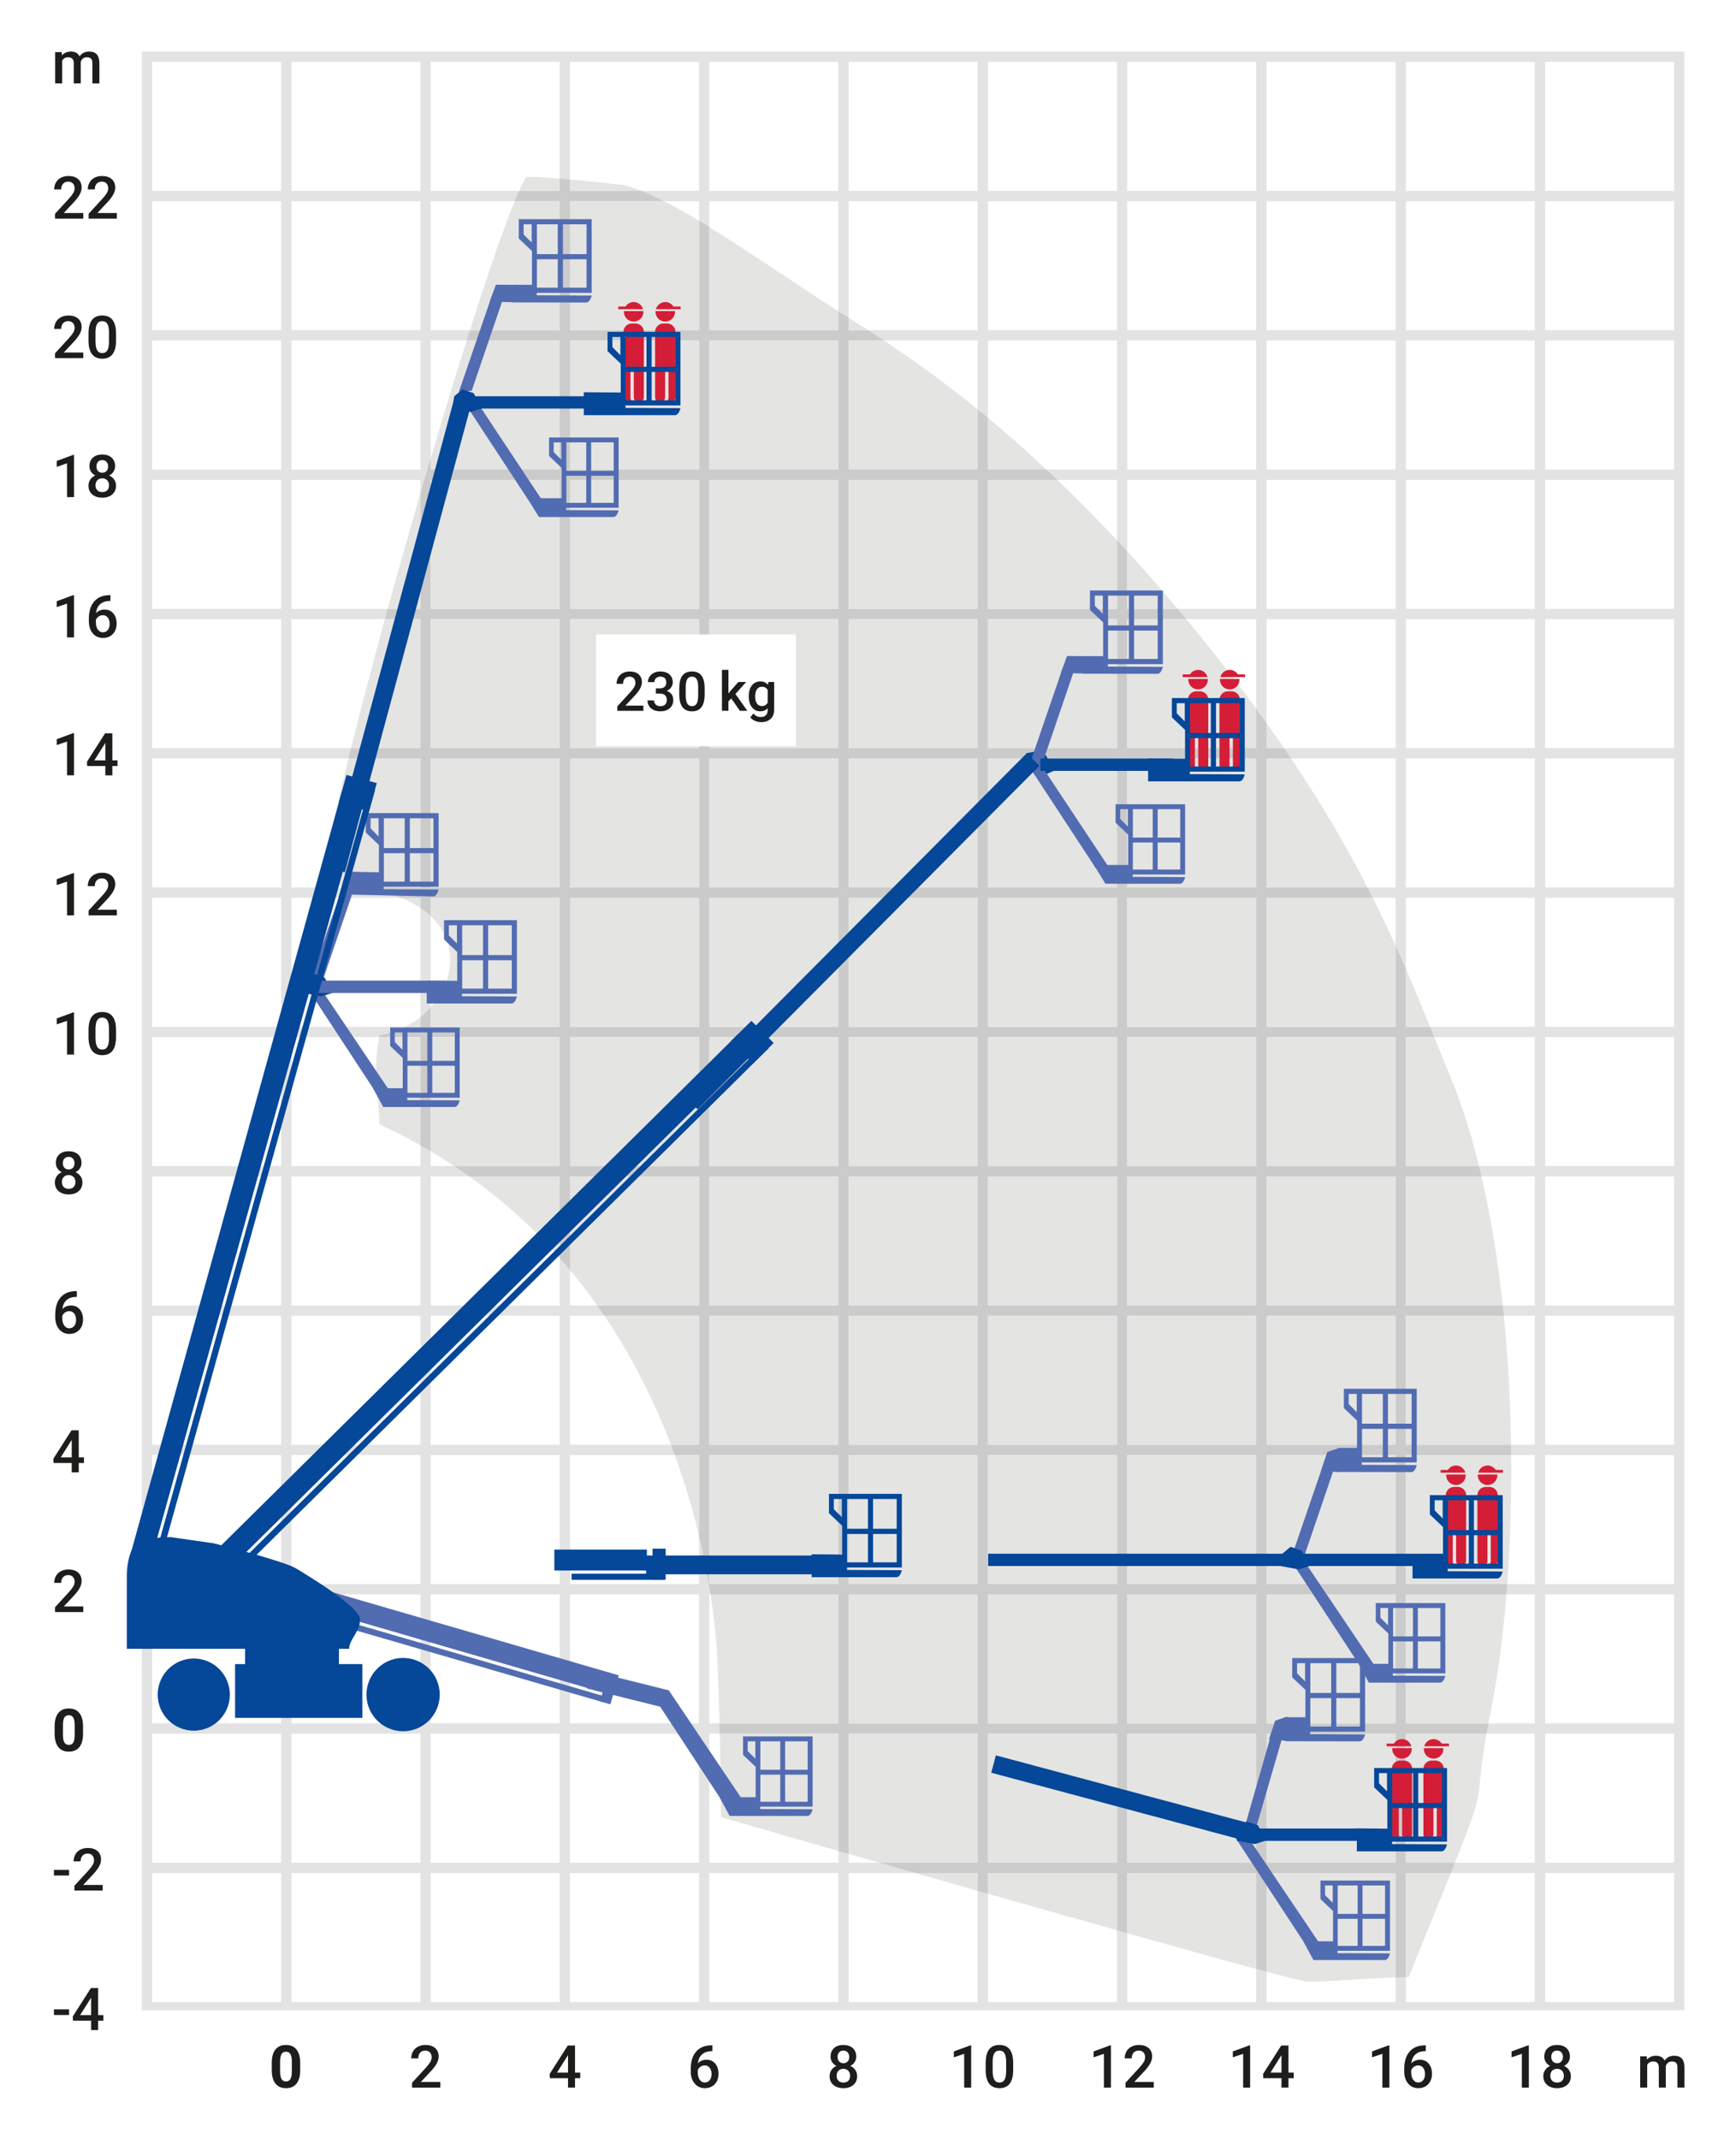 <?xml version="1.0" encoding="UTF-8"?><svg id="a" xmlns="http://www.w3.org/2000/svg" xmlns:xlink="http://www.w3.org/1999/xlink" viewBox="0 0 190.862 235.159"><rect x="0" y="0" width="190.862" height="235.159" fill="#333333" stroke="none"/><defs><style>.d{fill:none;}.e{fill:#054798;}.f{fill:#e3e3e3;}.g{fill:#fff;}.h{fill:#e4e4e3;}.i{fill:#cbcbcb;}.j{fill:#d41e37;}.k{fill:#1d1d1b;}.l{fill:#526cb2;}.m{clip-path:url(#c);}.n{clip-path:url(#b);}</style><clipPath id="b"><rect class="d" x="0" width="190.862" height="235.159"/></clipPath><clipPath id="c"><path class="d" d="M153.428,217.379v-11.476h-14.181v10.851c-.36-.096-.739-.198-1.134-.304v-10.547h-14.181v6.617c-.376-.106-.754-.212-1.134-.32v-6.297h-14.181v2.277c-.379-.108-.757-.215-1.135-.323v-1.954h-6.843c-1.353-.387-2.68-.766-3.964-1.134h10.807v-14.181h-14.181v13.214c-.384-.11-.761-.219-1.134-.326v-12.888h-13.033c-.008-.376-.017-.754-.027-1.135h13.059v-14.18h-14.049c-.268-1.732-.666-3.925-1.266-6.44v-8.876h-2.664c-.137-.375-.278-.754-.424-1.134h3.088v-14.181h-10.407c-.256-.38-.516-.756-.784-1.134h11.191v-14.181h-14.181v10.285c-.369-.443-.748-.885-1.134-1.323v-8.962h-9.928c-.538-.384-1.087-.763-1.647-1.135h11.575v-14.181h-14.181v12.546c-.372-.221-.753-.441-1.135-.656v-11.89h-4.541c.011-.063,.023-.126,.035-.19,1.027-.179,1.982-.505,2.846-.944h1.66v-1.067c.412-.329,.792-.687,1.135-1.068v2.135h14.181v-14.181h-14.181v2.012c-.335-.316-.713-.618-1.135-.901v-1.111h-2.139c-1.319-.527-2.903-.919-4.778-1.135h6.917v-14.181h-7.905c.092-.375,.185-.752,.28-1.135h7.625v-14.181h-3.908c.103-.378,.207-.755,.311-1.134h3.597v-12.698c.378-1.299,.757-2.587,1.135-3.864v1.246h14.181v-14.181h-10.229c.121-.383,.241-.76,.36-1.135h9.868v-14.181h-4.953c.171-.418,.331-.797,.482-1.134h4.471v-1.35c.374,.031,.754,.064,1.134,.099v1.251h7.869c.765,.3,1.595,.684,2.478,1.134h-10.347v14.181h14.181v-12.027c.374,.225,.752,.455,1.135,.692v11.336h14.181v-2.079c.382,.244,.761,.484,1.134,.718v1.362h2.149c.563,.363,1.143,.741,1.736,1.135h-3.885v14.181h14.181v-6.615c.375,.305,.753,.615,1.135,.932v5.684h6.435c.397,.372,.796,.749,1.198,1.134h-7.633v14.181h14.181v-7.546c.376,.403,.754,.811,1.134,1.226v6.32h5.546c.315,.375,.63,.752,.947,1.134h-6.493v14.181h14.181v-4.328c.386,.528,.764,1.052,1.134,1.571v2.758h1.929c.26,.381,.517,.759,.769,1.135h-2.698v14.181h11.105c.196,.381,.389,.76,.577,1.135h-11.682v14.181h14.181v-8.943c.393,.867,.771,1.721,1.135,2.561v6.382h2.658c.154,.38,.307,.758,.459,1.134h-3.117v14.181h8.045c.093,.375,.184,.755,.272,1.135h-8.317v14.181h10.657c.041,.377,.08,.756,.118,1.134h-10.775v14.181h11.571c.006,.378,.01,.758,.014,1.134h-11.585v14.181h11.147c-.028,.382-.057,.76-.087,1.135h-11.06v14.18h9.072c-.074,.402-.141,.779-.203,1.135h-8.869v14.181h5.402c-.143,.358-.295,.737-.454,1.134h-4.948v11.435c-.389,.012-.766,.026-1.135,.041m-14.181-26.791v14.181h14.181v-14.181h-14.181m-15.315,0v14.181h14.181v-14.181h-14.181m-15.315,0v14.181h14.181v-14.181h-14.181m30.63-15.315v14.18h14.181v-14.18h-14.181m-15.315,0v14.18h14.181v-14.18h-14.181m-15.315,0v14.18h14.181v-14.18h-14.181m-15.316,0v14.18h14.181v-14.18h-14.181m45.946-15.316v14.181h14.181v-14.181h-14.181m-15.315,0v14.181h14.181v-14.181h-14.181m-15.315,0v14.181h14.181v-14.181h-14.181m-15.316,0v14.181h14.181v-14.181h-14.181m-15.315,0v14.181h14.181v-14.181h-14.181m61.261-15.315v14.181h14.181v-14.181h-14.181m-15.315,0v14.181h14.181v-14.181h-14.181m-15.315,0v14.181h14.181v-14.181h-14.181m-15.316,0v14.181h14.181v-14.181h-14.181m-15.315,0v14.181h14.181v-14.181h-14.181m61.261-15.315v14.181h14.181v-14.181h-14.181m-15.315,0v14.181h14.181v-14.181h-14.181m-15.315,0v14.181h14.181v-14.181h-14.181m-15.316,0v14.181h14.181v-14.181h-14.181m-15.315,0v14.181h14.181v-14.181h-14.181m61.261-15.316v14.181h14.181v-14.181h-14.181m-15.315,0v14.181h14.181v-14.181h-14.181m-15.315,0v14.181h14.181v-14.181h-14.181m-15.316,0v14.181h14.181v-14.181h-14.181m-15.315,0v14.181h14.181v-14.181h-14.181m-15.315,0v14.181h14.181v-14.181h-14.181m61.261-15.315v14.181h14.181v-14.181h-14.181m-15.315,0v14.181h14.181v-14.181h-14.181m-15.316,0v14.181h14.181v-14.181h-14.181m-15.315,0v14.181h14.181v-14.181h-14.181m-15.315,0v14.181h14.181v-14.181h-14.181m61.261-15.315v14.181h14.181v-14.181h-14.181m-15.315,0v14.181h14.181v-14.181h-14.181m-15.316,0v14.181h14.181v-14.181h-14.181m-15.315,0v14.181h14.181v-14.181h-14.181m-15.315,0v14.181h14.181v-14.181h-14.181m-15.315,0v14.181h14.181v-14.181h-14.181m61.261-15.316v14.181h14.181v-14.181h-14.181m-15.316,0v14.181h14.181v-14.181h-14.181m-15.315,0v14.181h14.181v-14.181h-14.181m-15.315,0v14.181h14.181v-14.181h-14.181m-15.315,0v14.181h14.181v-14.181h-14.181m45.946-15.315v14.181h14.181v-14.181h-14.181m-15.315,0v14.181h14.181v-14.181h-14.181m-15.315,0v14.181h14.181v-14.181h-14.181m-15.315,0v14.181h14.181v-14.181h-14.181m30.631-15.315v14.181h14.181v-14.181h-14.181m-15.315,0v14.181h14.181v-14.181h-14.181"/></clipPath></defs><g class="n"><polyline class="g" points="0 0 0 235.159 190.862 235.159 190.862 0 0 0"/></g><polyline class="f" points="15.591 5.67 15.591 220.986 185.193 220.986 185.193 5.67 15.591 5.67"/><polygon class="g" points="16.725 22.119 16.725 36.3 30.906 36.3 30.906 22.119 16.725 22.119 16.725 22.119"/><polygon class="g" points="32.04 22.119 32.04 36.3 46.221 36.3 46.221 22.119 32.04 22.119 32.04 22.119"/><polyline class="g" points="47.356 22.119 47.356 36.3 61.536 36.3 61.536 22.119 47.356 22.119"/><polyline class="g" points="62.671 22.119 62.671 36.3 76.852 36.3 76.852 22.119 62.671 22.119"/><polyline class="g" points="77.986 22.119 77.986 36.3 92.167 36.3 92.167 22.119 77.986 22.119"/><polyline class="g" points="93.302 22.119 93.302 36.3 107.482 36.3 107.482 22.119 93.302 22.119"/><polygon class="g" points="108.617 22.119 108.617 36.3 122.798 36.3 122.798 22.119 108.617 22.119 108.617 22.119"/><polygon class="g" points="123.932 22.119 123.932 36.3 138.113 36.3 138.113 22.119 123.932 22.119 123.932 22.119"/><polygon class="g" points="139.247 22.119 139.247 36.3 153.428 36.3 153.428 22.119 139.247 22.119 139.247 22.119"/><polygon class="g" points="154.563 22.119 154.563 36.3 168.743 36.3 168.743 22.119 154.563 22.119 154.563 22.119"/><polygon class="g" points="169.878 22.119 169.878 36.3 184.059 36.3 184.059 22.119 169.878 22.119 169.878 22.119"/><polygon class="g" points="16.725 37.435 16.725 51.616 30.906 51.616 30.906 37.435 16.725 37.435 16.725 37.435"/><polygon class="g" points="32.04 37.435 32.04 51.616 46.221 51.616 46.221 37.435 32.04 37.435 32.04 37.435"/><polyline class="g" points="47.356 37.435 47.356 51.616 61.536 51.616 61.536 37.435 47.356 37.435"/><polyline class="g" points="62.671 37.435 62.671 51.616 76.852 51.616 76.852 37.435 62.671 37.435"/><polyline class="g" points="77.986 37.435 77.986 51.616 92.167 51.616 92.167 37.435 77.986 37.435"/><polyline class="g" points="93.302 37.435 93.302 51.616 107.482 51.616 107.482 37.435 93.302 37.435"/><polyline class="g" points="108.617 37.435 108.617 51.616 122.798 51.616 122.798 37.435 108.617 37.435"/><polygon class="g" points="123.932 37.435 123.932 51.616 138.113 51.616 138.113 37.435 123.932 37.435 123.932 37.435"/><polygon class="g" points="139.247 37.435 139.247 51.616 153.428 51.616 153.428 37.435 139.247 37.435 139.247 37.435"/><polygon class="g" points="154.563 37.435 154.563 51.616 168.743 51.616 168.743 37.435 154.563 37.435 154.563 37.435"/><polygon class="g" points="169.878 37.435 169.878 51.616 184.059 51.616 184.059 37.435 169.878 37.435 169.878 37.435"/><polygon class="g" points="16.725 52.75 16.725 66.931 30.906 66.931 30.906 52.75 16.725 52.75 16.725 52.75"/><polyline class="g" points="32.04 52.75 32.04 66.931 46.221 66.931 46.221 52.75 32.04 52.75"/><polyline class="g" points="47.356 52.75 47.356 66.931 61.536 66.931 61.536 52.75 47.356 52.75"/><polyline class="g" points="62.671 52.75 62.671 66.931 76.852 66.931 76.852 52.75 62.671 52.75"/><polyline class="g" points="77.986 52.75 77.986 66.931 92.167 66.931 92.167 52.75 77.986 52.75"/><polyline class="g" points="93.302 52.75 93.302 66.931 107.482 66.931 107.482 52.75 93.302 52.75"/><polyline class="g" points="108.617 52.75 108.617 66.931 122.798 66.931 122.798 52.75 108.617 52.75"/><polyline class="g" points="123.932 52.75 123.932 66.931 138.113 66.931 138.113 52.75 123.932 52.75"/><polygon class="g" points="139.247 52.75 139.247 66.931 153.428 66.931 153.428 52.75 139.247 52.75 139.247 52.75"/><polygon class="g" points="154.563 52.75 154.563 66.931 168.743 66.931 168.743 52.75 154.563 52.75 154.563 52.75"/><polygon class="g" points="169.878 52.75 169.878 66.931 184.059 66.931 184.059 52.75 169.878 52.75 169.878 52.75"/><polygon class="g" points="16.725 68.065 16.725 82.246 30.906 82.246 30.906 68.065 16.725 68.065 16.725 68.065"/><polyline class="g" points="32.04 68.065 32.04 82.246 46.221 82.246 46.221 68.065 32.04 68.065"/><polyline class="g" points="47.356 68.065 47.356 82.246 61.536 82.246 61.536 68.065 47.356 68.065"/><polyline class="g" points="62.671 68.065 62.671 82.246 76.852 82.246 76.852 68.065 62.671 68.065"/><polyline class="g" points="77.986 68.065 77.986 82.246 92.167 82.246 92.167 68.065 77.986 68.065"/><polyline class="g" points="93.302 68.065 93.302 82.246 107.482 82.246 107.482 68.065 93.302 68.065"/><polyline class="g" points="108.617 68.065 108.617 82.246 122.798 82.246 122.798 68.065 108.617 68.065"/><polyline class="g" points="123.932 68.065 123.932 82.246 138.113 82.246 138.113 68.065 123.932 68.065"/><polyline class="g" points="139.247 68.065 139.247 82.246 153.428 82.246 153.428 68.065 139.247 68.065"/><polygon class="g" points="154.563 68.065 154.563 82.246 168.743 82.246 168.743 68.065 154.563 68.065 154.563 68.065"/><polygon class="g" points="169.878 68.065 169.878 82.246 184.059 82.246 184.059 68.065 169.878 68.065 169.878 68.065"/><polygon class="g" points="16.725 83.381 16.725 97.562 30.906 97.562 30.906 83.381 16.725 83.381 16.725 83.381"/><polyline class="g" points="32.04 83.381 32.04 97.562 46.221 97.562 46.221 83.381 32.04 83.381"/><polyline class="g" points="47.356 83.381 47.356 97.562 61.536 97.562 61.536 83.381 47.356 83.381"/><polyline class="g" points="62.671 83.381 62.671 97.562 76.852 97.562 76.852 83.381 62.671 83.381"/><polyline class="g" points="77.986 83.381 77.986 97.562 92.167 97.562 92.167 83.381 77.986 83.381"/><polyline class="g" points="93.302 83.381 93.302 97.562 107.482 97.562 107.482 83.381 93.302 83.381"/><polyline class="g" points="108.617 83.381 108.617 97.562 122.798 97.562 122.798 83.381 108.617 83.381"/><polyline class="g" points="123.932 83.381 123.932 97.562 138.113 97.562 138.113 83.381 123.932 83.381"/><polyline class="g" points="139.247 83.381 139.247 97.562 153.428 97.562 153.428 83.381 139.247 83.381"/><polygon class="g" points="154.563 83.381 154.563 97.562 168.743 97.562 168.743 83.381 154.563 83.381 154.563 83.381"/><polygon class="g" points="169.878 83.381 169.878 97.562 184.059 97.562 184.059 83.381 169.878 83.381 169.878 83.381"/><polygon class="g" points="16.725 98.696 16.725 112.877 30.906 112.877 30.906 98.696 16.725 98.696 16.725 98.696"/><polyline class="g" points="32.04 98.696 32.04 112.877 46.221 112.877 46.221 98.696 32.04 98.696"/><polyline class="g" points="47.356 98.696 47.356 112.877 61.536 112.877 61.536 98.696 47.356 98.696"/><polyline class="g" points="62.671 98.696 62.671 112.877 76.852 112.877 76.852 98.696 62.671 98.696"/><polyline class="g" points="77.986 98.696 77.986 112.877 92.167 112.877 92.167 98.696 77.986 98.696"/><polyline class="g" points="93.302 98.696 93.302 112.877 107.482 112.877 107.482 98.696 93.302 98.696"/><polyline class="g" points="108.617 98.696 108.617 112.877 122.798 112.877 122.798 98.696 108.617 98.696"/><polyline class="g" points="123.932 98.696 123.932 112.877 138.113 112.877 138.113 98.696 123.932 98.696"/><polyline class="g" points="139.247 98.696 139.247 112.877 153.428 112.877 153.428 98.696 139.247 98.696"/><polyline class="g" points="154.563 98.696 154.563 112.877 168.743 112.877 168.743 98.696 154.563 98.696"/><polygon class="g" points="169.878 98.696 169.878 112.877 184.059 112.877 184.059 98.696 169.878 98.696 169.878 98.696"/><polygon class="g" points="16.725 114.011 16.725 128.192 30.906 128.192 30.906 114.011 16.725 114.011 16.725 114.011"/><polyline class="g" points="32.04 114.011 32.04 128.192 46.221 128.192 46.221 114.011 32.04 114.011"/><polyline class="g" points="47.356 114.011 47.356 128.192 61.536 128.192 61.536 114.011 47.356 114.011"/><polyline class="g" points="62.671 114.011 62.671 128.192 76.852 128.192 76.852 114.011 62.671 114.011"/><polyline class="g" points="77.986 114.011 77.986 128.192 92.167 128.192 92.167 114.011 77.986 114.011"/><polyline class="g" points="93.302 114.011 93.302 128.192 107.482 128.192 107.482 114.011 93.302 114.011"/><polyline class="g" points="108.617 114.011 108.617 128.192 122.798 128.192 122.798 114.011 108.617 114.011"/><polyline class="g" points="123.932 114.011 123.932 128.192 138.113 128.192 138.113 114.011 123.932 114.011"/><polyline class="g" points="139.247 114.011 139.247 128.192 153.428 128.192 153.428 114.011 139.247 114.011"/><polyline class="g" points="154.563 114.011 154.563 128.192 168.743 128.192 168.743 114.011 154.563 114.011"/><polygon class="g" points="169.878 114.011 169.878 128.192 184.059 128.192 184.059 114.011 169.878 114.011 169.878 114.011"/><polygon class="g" points="16.725 129.327 16.725 143.508 30.906 143.508 30.906 129.327 16.725 129.327 16.725 129.327"/><polygon class="g" points="32.04 129.327 32.04 143.508 46.221 143.508 46.221 129.327 32.04 129.327 32.04 129.327"/><polyline class="g" points="47.356 129.327 47.356 143.508 61.536 143.508 61.536 129.327 47.356 129.327"/><polyline class="g" points="62.671 129.327 62.671 143.508 76.852 143.508 76.852 129.327 62.671 129.327"/><polyline class="g" points="77.986 129.327 77.986 143.508 92.167 143.508 92.167 129.327 77.986 129.327"/><polyline class="g" points="93.302 129.327 93.302 143.508 107.482 143.508 107.482 129.327 93.302 129.327"/><polyline class="g" points="108.617 129.327 108.617 143.508 122.798 143.508 122.798 129.327 108.617 129.327"/><polyline class="g" points="123.932 129.327 123.932 143.508 138.113 143.508 138.113 129.327 123.932 129.327"/><polyline class="g" points="139.247 129.327 139.247 143.508 153.428 143.508 153.428 129.327 139.247 129.327"/><polyline class="g" points="154.563 129.327 154.563 143.508 168.743 143.508 168.743 129.327 154.563 129.327"/><polygon class="g" points="169.878 129.327 169.878 143.508 184.059 143.508 184.059 129.327 169.878 129.327 169.878 129.327"/><polygon class="g" points="16.725 144.642 16.725 158.823 30.906 158.823 30.906 144.642 16.725 144.642 16.725 144.642"/><polygon class="g" points="32.04 144.642 32.04 158.823 46.221 158.823 46.221 144.642 32.04 144.642 32.04 144.642"/><polygon class="g" points="47.356 144.642 47.356 158.823 61.536 158.823 61.536 144.642 47.356 144.642 47.356 144.642"/><polyline class="g" points="62.671 144.642 62.671 158.823 76.852 158.823 76.852 144.642 62.671 144.642"/><polyline class="g" points="77.986 144.642 77.986 158.823 92.167 158.823 92.167 144.642 77.986 144.642"/><polyline class="g" points="93.302 144.642 93.302 158.823 107.482 158.823 107.482 144.642 93.302 144.642"/><polyline class="g" points="108.617 144.642 108.617 158.823 122.798 158.823 122.798 144.642 108.617 144.642"/><polyline class="g" points="123.932 144.642 123.932 158.823 138.113 158.823 138.113 144.642 123.932 144.642"/><polyline class="g" points="139.247 144.642 139.247 158.823 153.428 158.823 153.428 144.642 139.247 144.642"/><polyline class="g" points="154.563 144.642 154.563 158.823 168.743 158.823 168.743 144.642 154.563 144.642"/><polygon class="g" points="169.878 144.642 169.878 158.823 184.059 158.823 184.059 144.642 169.878 144.642 169.878 144.642"/><polygon class="g" points="16.725 159.957 16.725 174.138 30.906 174.138 30.906 159.957 16.725 159.957 16.725 159.957"/><polygon class="g" points="32.04 159.957 32.04 174.138 46.221 174.138 46.221 159.957 32.04 159.957 32.04 159.957"/><polygon class="g" points="47.356 159.957 47.356 174.138 61.536 174.138 61.536 159.957 47.356 159.957 47.356 159.957"/><polyline class="g" points="62.671 159.957 62.671 174.138 76.852 174.138 76.852 159.957 62.671 159.957"/><polyline class="g" points="77.986 159.957 77.986 174.138 92.167 174.138 92.167 159.957 77.986 159.957"/><polyline class="g" points="93.302 159.957 93.302 174.138 107.482 174.138 107.482 159.957 93.302 159.957"/><polyline class="g" points="108.617 159.957 108.617 174.138 122.798 174.138 122.798 159.957 108.617 159.957"/><polyline class="g" points="123.932 159.957 123.932 174.138 138.113 174.138 138.113 159.957 123.932 159.957"/><polyline class="g" points="139.247 159.957 139.247 174.138 153.428 174.138 153.428 159.957 139.247 159.957"/><polyline class="g" points="154.563 159.957 154.563 174.138 168.743 174.138 168.743 159.957 154.563 159.957"/><polygon class="g" points="169.878 159.957 169.878 174.138 184.059 174.138 184.059 159.957 169.878 159.957 169.878 159.957"/><polygon class="g" points="16.725 175.273 16.725 189.453 30.906 189.453 30.906 175.273 16.725 175.273 16.725 175.273"/><polygon class="g" points="32.04 175.273 32.04 189.453 46.221 189.453 46.221 175.273 32.04 175.273 32.04 175.273"/><polygon class="g" points="47.356 175.273 47.356 189.453 61.536 189.453 61.536 175.273 47.356 175.273 47.356 175.273"/><polygon class="g" points="62.671 175.273 62.671 189.453 76.852 189.453 76.852 175.273 62.671 175.273 62.671 175.273"/><polyline class="g" points="77.986 175.273 77.986 189.453 92.167 189.453 92.167 175.273 77.986 175.273"/><polyline class="g" points="93.302 175.273 93.302 189.453 107.482 189.453 107.482 175.273 93.302 175.273"/><polyline class="g" points="108.617 175.273 108.617 189.453 122.798 189.453 122.798 175.273 108.617 175.273"/><polyline class="g" points="123.932 175.273 123.932 189.453 138.113 189.453 138.113 175.273 123.932 175.273"/><polyline class="g" points="139.247 175.273 139.247 189.453 153.428 189.453 153.428 175.273 139.247 175.273"/><polyline class="g" points="154.563 175.273 154.563 189.453 168.743 189.453 168.743 175.273 154.563 175.273"/><polygon class="g" points="169.878 175.273 169.878 189.453 184.059 189.453 184.059 175.273 169.878 175.273 169.878 175.273"/><polygon class="g" points="16.725 190.588 16.725 204.769 30.906 204.769 30.906 190.588 16.725 190.588 16.725 190.588"/><polygon class="g" points="32.04 190.588 32.04 204.769 46.221 204.769 46.221 190.588 32.04 190.588 32.04 190.588"/><polygon class="g" points="47.356 190.588 47.356 204.769 61.536 204.769 61.536 190.588 47.356 190.588 47.356 190.588"/><polygon class="g" points="62.671 190.588 62.671 204.769 76.852 204.769 76.852 190.588 62.671 190.588 62.671 190.588"/><polyline class="g" points="77.986 190.588 77.986 204.769 92.167 204.769 92.167 190.588 77.986 190.588"/><polyline class="g" points="93.302 190.588 93.302 204.769 107.482 204.769 107.482 190.588 93.302 190.588"/><polyline class="g" points="108.617 190.588 108.617 204.769 122.798 204.769 122.798 190.588 108.617 190.588"/><polyline class="g" points="123.932 190.588 123.932 204.769 138.113 204.769 138.113 190.588 123.932 190.588"/><polyline class="g" points="139.247 190.588 139.247 204.769 153.428 204.769 153.428 190.588 139.247 190.588"/><polyline class="g" points="154.563 190.588 154.563 204.769 168.743 204.769 168.743 190.588 154.563 190.588"/><polygon class="g" points="169.878 190.588 169.878 204.769 184.059 204.769 184.059 190.588 169.878 190.588 169.878 190.588"/><polygon class="g" points="16.725 205.903 16.725 220.084 30.906 220.084 30.906 205.903 16.725 205.903 16.725 205.903"/><polygon class="g" points="32.04 205.903 32.04 220.084 46.221 220.084 46.221 205.903 32.04 205.903 32.04 205.903"/><polygon class="g" points="47.356 205.903 47.356 220.084 61.536 220.084 61.536 205.903 47.356 205.903 47.356 205.903"/><polygon class="g" points="62.671 205.903 62.671 220.084 76.852 220.084 76.852 205.903 62.671 205.903 62.671 205.903"/><polygon class="g" points="77.986 205.903 77.986 220.084 92.167 220.084 92.167 205.903 77.986 205.903 77.986 205.903"/><polyline class="g" points="93.302 205.903 93.302 220.084 107.482 220.084 107.482 205.903 93.302 205.903"/><polyline class="g" points="108.617 205.903 108.617 220.084 122.798 220.084 122.798 205.903 108.617 205.903"/><polyline class="g" points="123.932 205.903 123.932 220.084 138.113 220.084 138.113 205.903 123.932 205.903"/><polyline class="g" points="139.247 205.903 139.247 220.084 153.428 220.084 153.428 205.903 139.247 205.903"/><polyline class="g" points="154.563 205.903 154.563 220.084 168.743 220.084 168.743 205.903 154.563 205.903"/><polygon class="g" points="169.878 205.903 169.878 220.084 184.059 220.084 184.059 205.903 169.878 205.903 169.878 205.903"/><polygon class="g" points="16.725 6.804 16.725 20.985 30.906 20.985 30.906 6.804 16.725 6.804 16.725 6.804"/><polygon class="g" points="32.04 6.804 32.04 20.985 46.221 20.985 46.221 6.804 32.04 6.804 32.04 6.804"/><polyline class="g" points="47.356 6.804 47.356 20.985 61.536 20.985 61.536 6.804 47.356 6.804"/><polyline class="g" points="62.671 6.804 62.671 20.985 76.852 20.985 76.852 6.804 62.671 6.804"/><polygon class="g" points="77.986 6.804 77.986 20.985 92.167 20.985 92.167 6.804 77.986 6.804 77.986 6.804"/><polygon class="g" points="93.302 6.804 93.302 20.985 107.482 20.985 107.482 6.804 93.302 6.804 93.302 6.804"/><polygon class="g" points="108.617 6.804 108.617 20.985 122.798 20.985 122.798 6.804 108.617 6.804 108.617 6.804"/><polygon class="g" points="123.932 6.804 123.932 20.985 138.113 20.985 138.113 6.804 123.932 6.804 123.932 6.804"/><polygon class="g" points="139.247 6.804 139.247 20.985 153.428 20.985 153.428 6.804 139.247 6.804 139.247 6.804"/><polygon class="g" points="154.563 6.804 154.563 20.985 168.743 20.985 168.743 6.804 154.563 6.804 154.563 6.804"/><polygon class="g" points="169.878 6.804 169.878 20.985 184.059 20.985 184.059 6.804 169.878 6.804 169.878 6.804"/><path class="k" d="M33.002,226.728c-.006-.62-.143-1.095-.409-1.426s-.652-.497-1.155-.497-.889,.167-1.157,.501c-.268,.335-.401,.825-.401,1.47v.85c.006,.62,.143,1.097,.41,1.429,.267,.332,.652,.498,1.155,.498,.51,0,.897-.169,1.162-.508,.264-.338,.397-.827,.397-1.466v-.851h0Zm-.917,1.015c-.004,.362-.056,.631-.156,.807-.099,.176-.261,.264-.486,.264-.226,0-.391-.092-.493-.275s-.154-.464-.154-.841v-1.124c.006-.354,.061-.614,.163-.78,.103-.166,.262-.25,.478-.25,.222,0,.386,.088,.49,.263,.105,.174,.157,.453,.157,.837v1.099h0Z"/><path class="k" d="M48.411,228.874h-2.146l1.13-1.209c.296-.322,.509-.609,.639-.862,.13-.253,.195-.495,.195-.725,0-.398-.13-.71-.389-.935-.259-.225-.613-.338-1.062-.338-.311,0-.586,.062-.824,.187-.238,.125-.421,.3-.549,.525-.128,.226-.192,.479-.192,.761h.771c0-.265,.069-.473,.206-.626,.138-.152,.331-.228,.581-.228,.21,0,.376,.068,.5,.203,.124,.135,.186,.313,.186,.533,0,.167-.047,.334-.141,.5-.094,.166-.252,.373-.474,.621l-1.539,1.679v.53h3.107v-.616h0Z"/><path class="k" d="M63.22,224.868h-.797l-1.993,3.123,.022,.47h1.996v1.029h.771v-1.029h.575v-.619h-.575v-2.974h0Zm-.828,1.146l.057-.101v1.929h-1.209l1.152-1.828h0Z"/><path class="k" d="M78.238,224.846c-.741,0-1.308,.23-1.703,.689-.395,.459-.592,1.094-.592,1.904v.264c0,.552,.143,.998,.43,1.339,.287,.341,.661,.511,1.122,.511,.449,0,.811-.145,1.087-.436,.276-.291,.414-.672,.414-1.141,0-.455-.118-.827-.354-1.114-.236-.288-.558-.432-.966-.432-.385,0-.701,.13-.949,.39,.049-.423,.202-.75,.46-.98,.258-.231,.603-.349,1.035-.356h.095v-.638h-.079Zm-.21,2.469c.135,.176,.203,.404,.203,.683s-.067,.504-.2,.676c-.133,.171-.314,.257-.543,.257s-.415-.101-.559-.303c-.144-.202-.216-.475-.216-.817v-.235c.066-.159,.169-.286,.309-.381,.141-.095,.296-.143,.465-.143,.224,0,.404,.088,.54,.263h0Z"/><path class="k" d="M93.755,225.151c-.254-.231-.598-.346-1.032-.346-.432,0-.774,.115-1.028,.346-.254,.231-.381,.543-.381,.936,0,.227,.058,.428,.173,.605,.115,.176,.272,.316,.471,.417-.237,.106-.421,.257-.552,.454-.131,.197-.197,.419-.197,.667,0,.404,.138,.725,.414,.964,.276,.24,.644,.359,1.103,.359s.823-.119,1.098-.357c.275-.238,.413-.56,.413-.966,0-.246-.065-.466-.195-.661-.13-.194-.316-.348-.557-.46,.201-.101,.36-.241,.476-.417,.116-.177,.175-.378,.175-.605,0-.393-.127-.705-.381-.936h0Zm-.484,3.59c-.13,.131-.312,.196-.544,.196s-.415-.067-.548-.203c-.132-.135-.198-.316-.198-.543,0-.23,.067-.415,.201-.555,.134-.14,.314-.209,.538-.209s.405,.07,.541,.211c.136,.14,.205,.325,.205,.553,0,.235-.065,.418-.195,.55h0Zm-.076-2.121c-.115,.125-.271,.188-.468,.188s-.353-.063-.468-.188c-.115-.124-.173-.293-.173-.504,0-.214,.057-.383,.171-.506,.114-.124,.27-.186,.466-.186s.353,.065,.47,.195c.116,.13,.174,.296,.174,.497,0,.211-.058,.38-.173,.504h0Z"/><path class="k" d="M106.774,224.853h-.099l-1.803,.663v.647l1.134-.386v3.713h.768v-4.637h0Zm4.618,1.891c-.007-.645-.134-1.13-.383-1.453-.249-.324-.626-.486-1.131-.486-.51,0-.89,.166-1.138,.498-.249,.332-.373,.831-.373,1.495v.8c.006,.645,.136,1.132,.389,1.461,.252,.33,.629,.494,1.128,.494,.508,0,.886-.169,1.135-.506,.248-.338,.373-.839,.373-1.503v-.8h0Zm-.772,.981c-.006,.417-.069,.723-.187,.919-.119,.195-.302,.293-.549,.293-.258,0-.448-.105-.568-.317-.121-.212-.181-.533-.181-.965v-1.047c.006-.407,.069-.705,.187-.897,.119-.191,.304-.287,.556-.287,.258,0,.446,.101,.565,.303,.118,.202,.177,.52,.177,.954v1.044h0Z"/><path class="k" d="M122.137,224.853h-.098l-1.803,.663v.647l1.133-.386v3.713h.768v-4.637h0Zm4.713,4.021h-2.145l1.13-1.209c.296-.322,.509-.609,.639-.862,.131-.253,.196-.495,.196-.725,0-.398-.13-.71-.389-.935-.259-.225-.613-.338-1.062-.338-.311,0-.585,.062-.823,.187-.238,.125-.422,.3-.55,.525-.128,.226-.192,.479-.192,.761h.772c0-.265,.068-.473,.206-.626,.138-.152,.331-.228,.581-.228,.209,0,.376,.068,.5,.203,.123,.135,.185,.313,.185,.533,0,.167-.047,.334-.141,.5-.094,.166-.252,.373-.474,.621l-1.54,1.679v.53h3.107v-.616h0Z"/><path class="k" d="M137.444,224.853h-.098l-1.803,.663v.647l1.133-.386v3.713h.768v-4.637h0Zm4.215,.015h-.796l-1.994,3.123,.023,.47h1.996v1.029h.771v-1.029h.575v-.619h-.575v-2.974h0Zm-.828,1.146l.057-.101v1.929h-1.209l1.152-1.828h0Z"/><path class="k" d="M152.752,224.853h-.099l-1.803,.663v.647l1.133-.386v3.713h.769v-4.637h0Zm3.926-.007c-.741,0-1.309,.23-1.703,.689-.395,.459-.592,1.094-.592,1.904v.264c0,.552,.143,.998,.43,1.339,.287,.341,.661,.511,1.122,.511,.448,0,.811-.145,1.087-.436,.276-.291,.414-.672,.414-1.141,0-.455-.118-.827-.354-1.114-.236-.288-.558-.432-.966-.432-.385,0-.702,.13-.949,.39,.048-.423,.202-.75,.46-.98,.258-.231,.603-.349,1.035-.356h.095v-.638h-.079Zm-.21,2.469c.135,.176,.203,.404,.203,.683s-.066,.504-.2,.676c-.133,.171-.314,.257-.542,.257s-.415-.101-.559-.303c-.144-.202-.216-.475-.216-.817v-.235c.066-.159,.169-.286,.31-.381,.14-.095,.295-.143,.465-.143,.224,0,.404,.088,.539,.263h0Z"/><path class="k" d="M168.087,224.853h-.098l-1.803,.663v.647l1.133-.386v3.713h.768v-4.637h0Zm4.135,.298c-.253-.231-.597-.346-1.031-.346s-.774,.115-1.028,.346c-.254,.231-.381,.543-.381,.936,0,.227,.057,.428,.173,.605,.115,.176,.272,.316,.471,.417-.237,.106-.421,.257-.552,.454-.131,.197-.197,.419-.197,.667,0,.404,.138,.725,.414,.964,.276,.24,.644,.359,1.103,.359s.823-.119,1.098-.357c.275-.238,.413-.56,.413-.966,0-.246-.065-.466-.195-.661-.13-.194-.316-.348-.557-.46,.201-.101,.359-.241,.476-.417,.116-.177,.174-.378,.174-.605,0-.393-.127-.705-.381-.936h0Zm-.484,3.59c-.13,.131-.311,.196-.544,.196s-.415-.067-.547-.203c-.133-.135-.199-.316-.199-.543,0-.23,.067-.415,.202-.555,.134-.14,.313-.209,.538-.209s.404,.07,.541,.211c.136,.14,.205,.325,.205,.553,0,.235-.065,.418-.196,.55h0Zm-.076-2.121c-.115,.125-.271,.188-.468,.188s-.353-.063-.468-.188c-.115-.124-.173-.293-.173-.504,0-.214,.057-.383,.171-.506,.115-.124,.27-.186,.467-.186s.353,.065,.47,.195c.116,.13,.174,.296,.174,.497,0,.211-.057,.38-.173,.504h0Z"/><g class="m"><rect class="i" x="38.316" y="19.635" width="127.832" height="197.744"/></g><path class="h" d="M61.536,36.3h-9.868c1.955-6.129,3.687-11.17,4.915-14.181h4.953v14.181"/><path class="h" d="M76.852,36.3h-14.181v-14.181h10.347c1.193,.609,2.482,1.34,3.834,2.153v12.027"/><path class="h" d="M92.167,36.3h-14.181v-11.336c4.524,2.795,9.628,6.348,14.181,9.256v2.079"/><path class="h" d="M95.451,36.3h-2.149v-1.362l.126,.079c.651,.407,1.325,.833,2.023,1.283"/><path class="h" d="M61.536,51.616h-14.181v-1.246c1.352-4.568,2.693-8.958,3.952-12.934h10.229v14.181"/><polyline class="h" points="76.852 51.616 62.671 51.616 62.671 37.435 76.852 37.435 76.852 51.616"/><polyline class="h" points="92.167 51.616 77.986 51.616 77.986 37.435 92.167 37.435 92.167 51.616"/><path class="h" d="M107.482,51.616h-14.181v-14.181h3.885c3.055,2.027,6.501,4.483,10.295,7.565v6.615"/><path class="h" d="M115.052,51.616h-6.435v-5.684c2.05,1.702,4.198,3.588,6.435,5.684"/><path class="h" d="M46.221,66.931h-3.597c1.156-4.201,2.373-8.494,3.597-12.698v12.698"/><polyline class="h" points="61.536 66.931 47.356 66.931 47.356 52.75 61.536 52.75 61.536 66.931"/><polyline class="h" points="76.852 66.931 62.671 66.931 62.671 52.75 76.852 52.75 76.852 66.931"/><polyline class="h" points="92.167 66.931 77.986 66.931 77.986 52.75 92.167 52.75 92.167 66.931"/><polyline class="h" points="107.482 66.931 93.302 66.931 93.302 52.75 107.482 52.75 107.482 66.931"/><path class="h" d="M122.798,66.931h-14.181v-14.181h7.633c2.107,2.017,4.292,4.221,6.548,6.635v7.546"/><path class="h" d="M129.478,66.931h-5.546v-6.32c1.805,1.968,3.655,4.071,5.546,6.32"/><path class="h" d="M46.221,82.246h-7.625c1.086-4.374,2.356-9.205,3.717-14.181h3.908v14.181"/><polyline class="h" points="61.536 82.246 47.356 82.246 47.356 68.065 61.536 68.065 61.536 82.246"/><polyline class="h" points="76.852 82.246 62.671 82.246 62.671 68.065 76.852 68.065 76.852 82.246"/><polyline class="h" points="92.167 82.246 77.986 82.246 77.986 68.065 92.167 68.065 92.167 82.246"/><polyline class="h" points="107.482 82.246 93.302 82.246 93.302 68.065 107.482 68.065 107.482 82.246"/><polyline class="h" points="122.798 82.246 108.617 82.246 108.617 68.065 122.798 68.065 122.798 82.246"/><path class="h" d="M138.113,82.246h-14.181v-14.181h6.493c.794,.958,1.596,1.942,2.404,2.952,1.913,2.392,3.668,4.689,5.284,6.9v4.328"/><path class="h" d="M141.176,82.246h-1.929v-2.758c.668,.935,1.309,1.853,1.929,2.758"/><path class="h" d="M46.221,97.562h-6.917c-1.056-.121-2.204-.186-3.449-.186-.179,0-.356,.001-.538,.004,.51-3.317,1.582-8.226,2.999-13.999h7.905v14.181"/><polyline class="h" points="61.536 97.562 47.356 97.562 47.356 83.381 61.536 83.381 61.536 97.562"/><polyline class="h" points="76.852 97.562 62.671 97.562 62.671 83.381 76.852 83.381 76.852 97.562"/><polyline class="h" points="92.167 97.562 77.986 97.562 77.986 83.381 92.167 83.381 92.167 97.562"/><polyline class="h" points="107.482 97.562 93.302 97.562 93.302 83.381 107.482 83.381 107.482 97.562"/><polyline class="h" points="122.798 97.562 108.617 97.562 108.617 83.381 122.798 83.381 122.798 97.562"/><polyline class="h" points="138.113 97.562 123.932 97.562 123.932 83.381 138.113 83.381 138.113 97.562"/><path class="h" d="M150.352,97.562h-11.105v-14.181h2.698c3.479,5.178,6.185,9.863,8.407,14.181"/><path class="h" d="M46.221,112.877h-1.66c.599-.305,1.154-.664,1.66-1.067v1.067m0-13.069c-.617-.414-1.328-.788-2.139-1.111h2.139v1.111"/><path class="h" d="M61.536,112.877h-14.181v-2.135c2.602-2.891,3.093-7.112,0-10.034v-2.012h14.181v14.181"/><polyline class="h" points="76.852 112.877 62.671 112.877 62.671 98.696 76.852 98.696 76.852 112.877"/><polyline class="h" points="92.167 112.877 77.986 112.877 77.986 98.696 92.167 98.696 92.167 112.877"/><polyline class="h" points="107.482 112.877 93.302 112.877 93.302 98.696 107.482 98.696 107.482 112.877"/><polyline class="h" points="122.798 112.877 108.617 112.877 108.617 98.696 122.798 98.696 122.798 112.877"/><polyline class="h" points="138.113 112.877 123.932 112.877 123.932 98.696 138.113 98.696 138.113 112.877"/><path class="h" d="M153.428,112.877h-14.181v-14.181h11.682c.909,1.807,1.734,3.549,2.499,5.238v8.943"/><path class="h" d="M157.221,112.877h-2.658v-6.382c.958,2.21,1.825,4.329,2.658,6.382"/><path class="h" d="M46.221,125.901c-1.438-.81-2.938-1.578-4.506-2.301,0-2.751-.827-5.175-.035-9.589h4.541v11.89"/><path class="h" d="M61.536,128.192h-11.575c-.844-.56-1.712-1.106-2.606-1.635v-12.546h14.181v14.181"/><polyline class="h" points="76.852 128.192 62.671 128.192 62.671 114.011 76.852 114.011 76.852 128.192"/><polyline class="h" points="92.167 128.192 77.986 128.192 77.986 114.011 92.167 114.011 92.167 128.192"/><polyline class="h" points="107.482 128.192 93.302 128.192 93.302 114.011 107.482 114.011 107.482 128.192"/><polyline class="h" points="122.798 128.192 108.617 128.192 108.617 114.011 122.798 114.011 122.798 128.192"/><polyline class="h" points="138.113 128.192 123.932 128.192 123.932 114.011 138.113 114.011 138.113 128.192"/><polyline class="h" points="153.428 128.192 139.247 128.192 139.247 114.011 153.428 114.011 153.428 128.192"/><path class="h" d="M162.608,128.192h-8.045v-14.181h3.117c.579,1.43,1.145,2.827,1.717,4.203,1.269,3.05,2.332,6.412,3.211,9.978"/><path class="h" d="M61.536,138.289c-2.817-3.191-6.098-6.227-9.928-8.962h9.928v8.962"/><path class="h" d="M76.852,143.508h-11.191c-.928-1.313-1.924-2.615-2.99-3.896v-10.285h14.181v14.181"/><polyline class="h" points="92.167 143.508 77.986 143.508 77.986 129.327 92.167 129.327 92.167 143.508"/><polyline class="h" points="107.482 143.508 93.302 143.508 93.302 129.327 107.482 129.327 107.482 143.508"/><polyline class="h" points="122.798 143.508 108.617 143.508 108.617 129.327 122.798 129.327 122.798 143.508"/><polyline class="h" points="138.113 143.508 123.932 143.508 123.932 129.327 138.113 129.327 138.113 143.508"/><polyline class="h" points="153.428 143.508 139.247 143.508 139.247 129.327 153.428 129.327 153.428 143.508"/><path class="h" d="M165.22,143.508h-10.657v-14.181h8.317c1.049,4.501,1.814,9.299,2.34,14.181"/><path class="h" d="M76.852,158.823h-3.088c-1.737-4.538-4.1-9.414-7.318-14.181h10.407v14.181"/><polyline class="h" points="92.167 158.823 77.986 158.823 77.986 144.642 92.167 144.642 92.167 158.823"/><polyline class="h" points="107.482 158.823 93.302 158.823 93.302 144.642 107.482 144.642 107.482 158.823"/><polyline class="h" points="122.798 158.823 108.617 158.823 108.617 144.642 122.798 144.642 122.798 158.823"/><polyline class="h" points="138.113 158.823 123.932 158.823 123.932 144.642 138.113 144.642 138.113 158.823"/><polyline class="h" points="153.428 158.823 139.247 158.823 139.247 144.642 153.428 144.642 153.428 158.823"/><path class="h" d="M166.134,158.823h-11.571v-14.181h10.775c.473,4.73,.726,9.522,.796,14.181"/><path class="h" d="M76.852,168.833c-.634-2.655-1.494-5.669-2.664-8.876h2.664v8.876"/><polyline class="h" points="92.167 174.138 77.986 174.138 77.986 159.957 92.167 159.957 92.167 174.138"/><polyline class="h" points="107.482 174.138 93.302 174.138 93.302 159.957 107.482 159.957 107.482 174.138"/><polyline class="h" points="122.798 174.138 108.617 174.138 108.617 159.957 122.798 159.957 122.798 174.138"/><polyline class="h" points="138.113 174.138 123.932 174.138 123.932 159.957 138.113 159.957 138.113 174.138"/><polyline class="h" points="153.428 174.138 139.247 174.138 139.247 159.957 153.428 159.957 153.428 174.138"/><path class="h" d="M165.71,174.138h-11.147v-14.181h11.585c.044,4.979-.118,9.786-.438,14.181"/><path class="h" d="M92.167,189.453h-13.059c-.103-4.156-.264-8.464-.514-10.587-.081-.687-.218-1.927-.476-3.593h14.049v14.18"/><polyline class="h" points="107.482 189.453 93.302 189.453 93.302 175.273 107.482 175.273 107.482 189.453"/><polyline class="h" points="122.798 189.453 108.617 189.453 108.617 175.273 122.798 175.273 122.798 189.453"/><polyline class="h" points="138.113 189.453 123.932 189.453 123.932 175.273 138.113 175.273 138.113 189.453"/><polyline class="h" points="153.428 189.453 139.247 189.453 139.247 175.273 153.428 175.273 153.428 189.453"/><path class="h" d="M163.635,189.453h-9.072v-14.18h11.06c-.374,4.647-.924,8.79-1.593,12.135-.149,.743-.28,1.423-.395,2.045"/><path class="h" d="M92.167,203.476c-7.579-2.174-12.893-3.709-12.893-3.709,0,0-.031-4.335-.139-9.179h13.033v12.888"/><path class="h" d="M107.482,204.769h-10.807c-1.16-.332-2.288-.656-3.374-.967v-13.214h14.181v14.181"/><polyline class="h" points="122.798 204.769 108.617 204.769 108.617 190.588 122.798 190.588 122.798 204.769"/><polyline class="h" points="138.113 204.769 123.932 204.769 123.932 190.588 138.113 190.588 138.113 204.769"/><polyline class="h" points="153.428 204.769 139.247 204.769 139.247 190.588 153.428 190.588 153.428 204.769"/><path class="h" d="M159.965,204.769h-5.402v-14.181h8.869c-1.424,8.187,.191,5.01-3.467,14.181"/><path class="h" d="M107.482,207.857c-2.327-.663-4.622-1.319-6.843-1.954h6.843v1.954"/><path class="h" d="M122.798,212.2c-4.529-1.276-9.4-2.658-14.181-4.02v-2.277h14.181v6.297"/><path class="h" d="M138.113,216.45c-3.589-.967-8.592-2.358-14.181-3.93v-6.617h14.181v10.547"/><path class="h" d="M143.763,217.852c-.276,0-1.921-.407-4.516-1.098v-10.851h14.181v11.476c-4.17,.165-7.118,.473-9.665,.473"/><path class="h" d="M154.563,217.338v-11.435h4.948c-1.09,2.714-2.577,6.372-4.621,11.426l-.327,.009"/><path class="h" d="M61.536,20.985h-4.471c.318-.713,.59-1.241,.807-1.558,.866,0,2.217,.088,3.664,.208v1.35"/><path class="h" d="M70.54,20.985h-7.869v-1.251c2.23,.203,4.45,.448,5.309,.543,.731,.081,1.593,.328,2.56,.708"/><path class="k" d="M9.128,189.736c-.006-.62-.143-1.096-.409-1.427s-.652-.496-1.155-.496-.889,.167-1.157,.501-.401,.824-.401,1.469v.851c.006,.62,.143,1.096,.409,1.428,.267,.333,.652,.499,1.155,.499,.51,0,.897-.17,1.162-.508,.264-.339,.397-.828,.397-1.467v-.85h0Zm-.917,1.014c-.004,.363-.056,.632-.156,.807-.099,.176-.261,.264-.486,.264-.226,0-.391-.092-.494-.275-.103-.183-.154-.463-.154-.84v-1.125c.006-.353,.061-.613,.163-.78,.103-.166,.262-.249,.478-.249,.222,0,.386,.087,.49,.262s.157,.454,.157,.837v1.099h0Z"/><path class="k" d="M9.156,176.603h-2.146l1.13-1.21c.296-.321,.509-.608,.64-.861,.13-.253,.195-.495,.195-.725,0-.398-.13-.71-.389-.935-.259-.226-.613-.338-1.062-.338-.311,0-.586,.062-.824,.187s-.421,.3-.549,.525c-.128,.226-.192,.479-.192,.76h.771c0-.264,.069-.472,.206-.625,.138-.152,.331-.228,.581-.228,.209,0,.376,.067,.5,.203,.124,.135,.186,.313,.186,.533,0,.167-.047,.334-.141,.5-.094,.166-.252,.373-.474,.62l-1.539,1.679v.53h3.107v-.615h0Z"/><path class="k" d="M8.658,157.234h-.797l-1.993,3.123,.022,.469h1.996v1.029h.771v-1.029h.574v-.619h-.574v-2.973h0Zm-.828,1.145l.057-.101v1.929h-1.209l1.152-1.828h0Z"/><path class="k" d="M8.369,141.933c-.741,0-1.308,.229-1.703,.688-.395,.459-.592,1.094-.592,1.905v.263c0,.552,.143,.999,.43,1.339,.287,.341,.661,.511,1.122,.511,.449,0,.811-.145,1.087-.436,.276-.291,.414-.671,.414-1.141,0-.455-.118-.826-.354-1.114-.236-.288-.558-.432-.966-.432-.385,0-.701,.13-.949,.391,.049-.424,.202-.75,.46-.981,.258-.231,.603-.349,1.035-.356h.095v-.637h-.079Zm-.209,2.469c.135,.175,.203,.403,.203,.682s-.067,.505-.2,.676c-.133,.172-.314,.257-.543,.257s-.415-.101-.559-.303c-.144-.202-.216-.474-.216-.817v-.235c.066-.159,.169-.286,.309-.381,.141-.095,.296-.143,.465-.143,.224,0,.404,.088,.54,.264h0Z"/><path class="k" d="M8.578,126.902c-.254-.231-.598-.346-1.031-.346s-.774,.115-1.028,.346c-.254,.23-.381,.543-.381,.936,0,.227,.058,.428,.173,.605,.115,.176,.272,.315,.471,.417-.237,.106-.421,.257-.552,.454-.131,.197-.197,.419-.197,.666,0,.405,.138,.726,.414,.965,.276,.239,.644,.359,1.103,.359s.823-.119,1.098-.357c.275-.238,.413-.56,.413-.967,0-.245-.065-.465-.195-.66-.13-.194-.316-.348-.557-.46,.201-.102,.36-.241,.476-.417,.116-.177,.175-.378,.175-.605,0-.393-.127-.706-.381-.936h0Zm-.484,3.589c-.13,.132-.312,.197-.544,.197s-.415-.068-.547-.203c-.132-.135-.198-.316-.198-.543,0-.23,.067-.415,.202-.555,.134-.14,.314-.21,.538-.21s.405,.071,.541,.211c.136,.141,.205,.326,.205,.554,0,.235-.065,.418-.195,.549h0Zm-.076-2.12c-.115,.125-.271,.188-.468,.188s-.353-.063-.468-.188c-.115-.125-.173-.293-.173-.504,0-.214,.057-.383,.171-.507,.114-.123,.27-.185,.467-.185s.353,.065,.47,.195c.116,.13,.175,.296,.175,.497,0,.211-.058,.379-.173,.504h0Z"/><path class="k" d="M8.137,111.296h-.098l-1.803,.664v.647l1.133-.386v3.712h.768v-4.637h0Zm4.618,1.892c-.006-.645-.134-1.13-.382-1.454-.249-.323-.626-.485-1.131-.485-.51,0-.889,.166-1.138,.498-.249,.332-.373,.831-.373,1.495v.8c.006,.645,.136,1.132,.389,1.461,.253,.329,.629,.494,1.128,.494,.508,0,.886-.169,1.135-.506,.249-.338,.373-.839,.373-1.503v-.8h0Zm-.771,.981c-.006,.417-.069,.723-.187,.919-.118,.195-.301,.293-.549,.293-.258,0-.448-.106-.568-.317-.121-.212-.181-.534-.181-.965v-1.048c.006-.406,.069-.705,.187-.896,.118-.192,.304-.287,.555-.287,.258,0,.446,.101,.565,.303,.118,.202,.178,.52,.178,.953v1.045h0Z"/><path class="k" d="M8.137,95.989h-.098l-1.803,.663v.647l1.133-.386v3.712h.768v-4.637h0Zm4.713,4.022h-2.146l1.13-1.21c.296-.322,.509-.609,.639-.862,.13-.253,.195-.495,.195-.725,0-.398-.13-.709-.389-.935-.259-.225-.613-.338-1.062-.338-.311,0-.586,.062-.824,.187-.238,.125-.421,.3-.549,.525-.128,.225-.192,.479-.192,.76h.771c0-.264,.069-.473,.206-.625,.138-.152,.331-.228,.581-.228,.21,0,.376,.068,.5,.203,.124,.135,.186,.313,.186,.533,0,.167-.047,.334-.141,.5-.094,.166-.252,.373-.475,.62l-1.539,1.679v.53h3.107v-.615h0Z"/><path class="k" d="M8.137,80.597h-.098l-1.803,.663v.647l1.133-.386v3.712h.768v-4.637h0Zm4.215,.016h-.797l-1.993,3.123,.022,.47h1.996v1.028h.771v-1.028h.574v-.619h-.574v-2.974h0Zm-.828,1.146l.057-.102v1.93h-1.209l1.152-1.828h0Z"/><path class="k" d="M9.156,38.754h-2.146l1.13-1.209c.296-.322,.509-.609,.64-.862,.13-.253,.195-.495,.195-.725,0-.398-.13-.709-.389-.935-.259-.225-.613-.338-1.062-.338-.311,0-.586,.062-.824,.187-.238,.125-.421,.3-.549,.525-.128,.225-.192,.479-.192,.76h.771c0-.264,.069-.473,.206-.625,.138-.152,.331-.228,.581-.228,.209,0,.376,.068,.5,.203s.186,.313,.186,.533c0,.167-.047,.334-.141,.5-.094,.166-.252,.373-.474,.62l-1.539,1.679v.53h3.107v-.616h0Zm3.599-2.13c-.006-.645-.134-1.13-.382-1.454-.249-.324-.626-.486-1.131-.486-.51,0-.889,.166-1.138,.498-.249,.332-.373,.831-.373,1.495v.8c.006,.645,.136,1.133,.389,1.462,.253,.329,.629,.493,1.128,.493,.508,0,.886-.169,1.135-.506,.249-.337,.373-.838,.373-1.503v-.8h0Zm-.771,.981c-.006,.417-.069,.723-.187,.919-.118,.196-.301,.294-.549,.294-.258,0-.448-.106-.568-.317-.121-.212-.181-.533-.181-.965v-1.047c.006-.406,.069-.705,.187-.897s.304-.287,.555-.287c.258,0,.446,.101,.565,.303,.118,.202,.178,.52,.178,.954v1.044h0Z"/><path class="k" d="M9.156,23.418h-2.146l1.13-1.209c.296-.322,.509-.609,.64-.862,.13-.253,.195-.495,.195-.725,0-.398-.13-.709-.389-.935-.259-.225-.613-.338-1.062-.338-.311,0-.586,.062-.824,.187-.238,.125-.421,.3-.549,.525-.128,.225-.192,.479-.192,.76h.771c0-.264,.069-.473,.206-.625,.138-.152,.331-.229,.581-.229,.209,0,.376,.068,.5,.203s.186,.313,.186,.533c0,.167-.047,.334-.141,.5-.094,.166-.252,.373-.474,.62l-1.539,1.679v.53h3.107v-.616h0Zm3.694,0h-2.146l1.13-1.209c.296-.322,.509-.609,.639-.862,.13-.253,.195-.495,.195-.725,0-.398-.13-.709-.389-.935-.259-.225-.613-.338-1.062-.338-.311,0-.586,.062-.824,.187-.238,.125-.421,.3-.549,.525-.128,.225-.192,.479-.192,.76h.771c0-.264,.069-.473,.206-.625,.138-.152,.331-.229,.581-.229,.21,0,.376,.068,.5,.203,.124,.135,.186,.313,.186,.533,0,.167-.047,.334-.141,.5-.094,.166-.252,.373-.475,.62l-1.539,1.679v.53h3.107v-.616h0Z"/><path class="k" d="M7.595,205.557h-1.666v.622h1.666v-.622h0Zm3.694,1.66h-2.145l1.13-1.209c.296-.322,.509-.609,.639-.862,.13-.253,.195-.495,.195-.725,0-.398-.13-.71-.389-.935s-.613-.338-1.062-.338c-.311,0-.586,.062-.824,.187-.238,.125-.421,.3-.549,.526-.128,.225-.192,.478-.192,.76h.771c0-.265,.069-.473,.206-.626,.138-.152,.331-.228,.581-.228,.209,0,.376,.068,.5,.203,.124,.135,.186,.313,.186,.533,0,.167-.047,.334-.141,.5-.094,.166-.252,.373-.474,.621l-1.539,1.679v.53h3.107v-.616h0Z"/><polygon class="l" points="32.73 173.915 32.088 176.125 66.548 186.137 67.19 183.927 32.73 173.915 32.73 173.915"/><polygon class="l" points="28.862 175.555 28.675 176.197 66.265 187.118 66.452 186.476 28.862 175.555 28.862 175.555"/><polygon class="l" points="66.893 183.841 65.966 187.031 67.106 187.362 68.032 184.172 66.893 183.841 66.893 183.841"/><polygon class="e" points="71.742 170.245 71.742 173.647 73.188 173.647 73.188 170.245 71.742 170.245 71.742 170.245"/><polygon class="e" points="37.227 88.286 40.561 89.179 41.425 86.084 38.091 85.191 37.227 88.286 37.227 88.286"/><polygon class="l" points="56.87 31.323 54.518 31.294 53.837 33.165 56.304 33.222 56.817 31.896 56.87 31.323 56.87 31.323"/><path class="l" d="M59.008,32.19h6.043v-8.095h-8.012v2.128l1.449,1.376v3.712h-1.992l-.221,1.931,8.184,.014c.261,.001,.481-.317,.593-.769l-6.043-.027v-.27h0Zm-.555-5.528l-.883-.887v-1.115h.883v2.001h0Zm3.435,1.841h2.598v3.121h-2.598v-3.121h0Zm0-3.842h2.598v3.276h-2.598v-3.276h0Zm-2.857,3.842h2.292v3.121h-2.292v-3.121h0Zm0-3.842h2.292v3.276h-2.292v-3.276h0Z"/><polygon class="l" points="51.858 42.96 50.457 43.058 54.091 32.467 55.288 32.896 51.858 42.96 51.858 42.96"/><polygon class="l" points="51.853 43.295 50.53 43.439 58.169 55.089 59.593 54.976 51.853 43.295 51.853 43.295"/><path class="l" d="M62.246,55.818h5.766v-7.724h-7.644v2.03l1.382,1.313v3.334h-3.772l1.276,2.064h8.194c.249,.001,.459-.302,.565-.734l-5.766-.026v-.258h0Zm-.529-5.274l-.842-.846v-1.063h.842v1.909h0Zm3.277,1.756h2.478v2.978h-2.478v-2.978h0Zm0-3.666h2.478v3.126h-2.478v-3.126h0Zm-2.726,3.666h2.186v2.978h-2.186v-2.978h0Zm0-3.666h2.186v3.126h-2.186v-3.126h0Z"/><polygon class="e" points="52.985 44.892 52.075 43.221 50.839 42.803 49.937 43.565 49.74 44.917 51.731 45.286 52.985 44.892 52.985 44.892"/><path class="l" d="M42.18,97.482h6.043v-8.095h-8.012v2.128l1.449,1.376v3.004l-3.573-.073-.624,2.495,10.168,.233c.261,.001,.481-.317,.593-.769l-6.043-.027v-.27h0Zm-.555-5.528l-.883-.887v-1.115h.883v2.001h0Zm3.434,1.841h2.598v3.121h-2.598v-3.121h0Zm0-3.842h2.598v3.276h-2.598v-3.276h0Zm-2.857,3.842h2.292v3.121h-2.292v-3.121h0Zm0-3.842h2.292v3.276h-2.292v-3.276h0Z"/><polygon class="l" points="35.341 108.195 33.94 108.293 37.574 97.702 38.772 98.131 35.341 108.195 35.341 108.195"/><polygon class="l" points="34.824 108.029 33.502 108.174 41.141 119.823 42.693 119.71 34.824 108.029 34.824 108.029"/><path class="l" d="M44.776,120.676h5.766v-7.724h-7.645v2.03l1.382,1.313v3.334h-3.27l1.122,2.064h7.844c.249,.001,.459-.302,.566-.733l-5.766-.026v-.258h0Zm-.529-5.275l-.842-.845v-1.064h.842v1.909h0Zm3.277,1.757h2.478v2.978h-2.478v-2.978h0Zm0-3.666h2.478v3.126h-2.478v-3.126h0Zm-2.726,3.666h2.186v2.978h-2.186v-2.978h0Zm0-3.666h2.186v3.126h-2.186v-3.126h0Z"/><polygon class="e" points="36.597 109.135 35.687 107.464 34.452 107.046 33.549 107.808 33.353 109.16 35.343 109.528 36.597 109.135 36.597 109.135"/><path class="l" d="M50.79,109.246h6.043v-8.095h-8.012v2.127l1.449,1.377v3.169l-3.351-.032v2.52h9.323c.261,.002,.481-.316,.593-.769l-6.043-.027v-.27h0Zm-.554-5.528l-.883-.887v-1.114h.883v2.001h0Zm3.434,1.841h2.598v3.121h-2.598v-3.121h0Zm0-3.842h2.598v3.276h-2.598v-3.276h0Zm-2.857,3.842h2.292v3.121h-2.292v-3.121h0Zm0-3.842h2.292v3.276h-2.292v-3.276h0Z"/><polygon class="l" points="34.787 107.804 34.787 109.158 48.94 109.158 48.94 107.804 34.787 107.804 34.787 107.804"/><polygon class="e" points="51.459 43.561 51.459 44.916 66.036 44.916 66.036 43.561 51.459 43.561 51.459 43.561"/><polygon class="e" points="14.173 171.496 16.737 171.032 39.943 87.729 37.566 87.098 14.173 171.496 14.173 171.496"/><polygon class="e" points="17.113 170.875 17.786 171.053 41.242 86.821 40.57 86.643 17.113 170.875 17.113 170.875"/><polygon class="e" points="36.017 95.385 37.911 95.899 51.798 44.463 49.905 43.949 36.017 95.385 36.017 95.385"/><polygon class="e" points="60.945 170.347 60.945 172.648 71.121 172.648 71.121 170.347 60.945 170.347 60.945 170.347"/><polygon class="e" points="62.842 173 62.842 173.668 73.046 173.668 73.046 173 62.842 173 62.842 173"/><polygon class="l" points="147.846 159.862 147.215 159.18 145.923 159.622 145.235 161.687 147.119 161.832 147.798 160.265 147.846 159.862 147.846 159.862"/><path class="l" d="M149.718,160.762h6.043v-8.095h-8.012v2.127l1.449,1.377v3.004h-1.992l-.221,2.639,8.184,.014c.261,.002,.481-.316,.592-.768l-6.043-.028v-.27h0Zm-.554-5.528l-.883-.887v-1.114h.883v2.001h0Zm3.434,1.841h2.598v3.121h-2.598v-3.121h0Zm0-3.842h2.598v3.276h-2.598v-3.276h0Zm-2.857,3.842h2.291v3.121h-2.291v-3.121h0Zm0-3.842h2.291v3.276h-2.291v-3.276h0Z"/><polygon class="l" points="143.351 171.192 141.95 171.29 145.584 160.7 146.781 161.128 143.351 171.192 143.351 171.192"/><polygon class="l" points="143.185 171.308 141.863 171.452 149.501 183.101 151.053 182.989 143.185 171.308 143.185 171.308"/><path class="l" d="M153.136,183.954h5.766v-7.723h-7.644v2.03l1.382,1.313v3.333h-3.27l1.122,2.065h7.845c.249,.001,.459-.302,.565-.734l-5.766-.026v-.258h0Zm-.529-5.274l-.842-.846v-1.063h.842v1.909h0Zm3.277,1.756h2.478v2.978h-2.478v-2.978h0Zm0-3.665h2.478v3.125h-2.478v-3.125h0Zm-2.726,3.665h2.186v2.978h-2.186v-2.978h0Zm0-3.665h2.186v3.125h-2.186v-3.125h0Z"/><polygon class="e" points="144.03 172.132 143.12 170.461 141.885 170.043 140.982 170.805 140.786 172.157 142.776 172.525 144.03 172.132 144.03 172.132"/><polygon class="e" points="108.641 170.801 108.641 172.155 158.814 172.155 158.814 170.801 108.641 170.801 108.641 170.801"/><polygon class="l" points="73.548 185.849 71.592 186.107 79.23 197.756 81.491 197.644 73.548 185.849 73.548 185.849"/><path class="l" d="M83.574,198.61h5.766v-7.724h-7.644v2.03l1.382,1.313v3.334h-3.978l1.122,2.064h8.553c.249,.001,.459-.302,.565-.734l-5.766-.026v-.257h0Zm-.529-5.275l-.842-.846v-1.063h.842v1.909h0Zm3.277,1.756h2.478v2.979h-2.478v-2.979h0Zm0-3.665h2.478v3.126h-2.478v-3.126h0Zm-2.726,3.665h2.186v2.979h-2.186v-2.979h0Zm0-3.665h2.186v3.126h-2.186v-3.126h0Z"/><polygon class="l" points="65.012 183.695 64.534 185.612 73.089 187.746 73.566 185.828 65.012 183.695 65.012 183.695"/><path class="e" d="M93.109,172.316h6.043v-8.095h-8.012v2.128l1.449,1.376v3.17l-3.351-.033v2.521h9.323c.261,.001,.481-.317,.593-.769l-6.043-.027v-.271h0Zm-.554-5.528l-.883-.886v-1.115h.883v2.001h0Zm3.434,1.841h2.597v3.121h-2.597v-3.121h0Zm0-3.842h2.597v3.276h-2.597v-3.276h0Zm-2.857,3.842h2.291v3.121h-2.291v-3.121h0Zm0-3.842h2.291v3.276h-2.291v-3.276h0Z"/><polygon class="e" points="71.036 170.999 71.036 173.062 91.23 173.062 91.23 170.999 71.036 170.999 71.036 170.999"/><polygon class="l" points="142.121 189.394 141.49 188.712 140.198 189.155 139.51 191.219 141.394 191.364 142.074 189.798 142.121 189.394 142.121 189.394"/><path class="l" d="M144.04,190.363h6.044v-8.095h-8.013v2.127l1.449,1.377v3.004h-1.992l-.221,2.639,8.184,.014c.261,.002,.481-.316,.593-.768l-6.044-.028v-.27h0Zm-.554-5.528l-.883-.887v-1.114h.883v2.001h0Zm3.434,1.841h2.598v3.121h-2.598v-3.121h0Zm0-3.842h2.598v3.276h-2.598v-3.276h0Zm-2.857,3.842h2.291v3.121h-2.291v-3.121h0Zm0-3.842h2.291v3.276h-2.291v-3.276h0Z"/><polygon class="l" points="138.147 200.763 136.871 200.763 139.91 190.144 141.107 190.572 138.147 200.763 138.147 200.763"/><polygon class="l" points="137.102 201.808 135.779 201.953 143.418 213.602 144.97 213.49 137.102 201.808 137.102 201.808"/><path class="l" d="M147.053,214.455h5.766v-7.723h-7.645v2.029l1.382,1.314v3.333h-3.269l1.122,2.065h7.844c.249,.001,.46-.303,.566-.734l-5.766-.026v-.258h0Zm-.529-5.274l-.842-.846v-1.064h.842v1.91h0Zm3.277,1.756h2.478v2.978h-2.478v-2.978h0Zm0-3.666h2.478v3.126h-2.478v-3.126h0Zm-2.726,3.666h2.186v2.978h-2.186v-2.978h0Zm0-3.666h2.186v3.126h-2.186v-3.126h0Z"/><polygon class="e" points="139.211 202.325 138.301 200.654 137.066 200.236 136.163 200.998 135.967 202.349 137.957 202.718 139.211 202.325 139.211 202.325"/><polygon class="e" points="136.106 201.01 136.106 202.365 151.504 202.365 151.504 201.01 136.106 201.01 136.106 201.01"/><polygon class="e" points="109.49 192.967 108.978 194.876 136.869 202.35 137.38 200.44 109.49 192.967 109.49 192.967"/><polygon class="e" points="80.326 114.484 82.778 116.913 85.064 114.655 82.612 112.226 80.326 114.484 80.326 114.484"/><polygon class="e" points="115.908 84.719 114.999 83.048 113.763 82.63 112.845 82.797 113.553 84.894 115.112 85.064 115.908 84.719 115.908 84.719"/><polygon class="l" points="119.666 72.142 117.313 72.114 116.633 73.985 119.099 74.041 119.612 72.715 119.666 72.142 119.666 72.142"/><path class="l" d="M121.804,73.009h6.043v-8.095h-8.013v2.128l1.449,1.376v3.713h-1.992l-.221,1.931,8.184,.014c.261,.001,.481-.317,.593-.769l-6.043-.027v-.27h0Zm-.555-5.528l-.883-.887v-1.115h.883v2.001h0Zm3.435,1.841h2.597v3.121h-2.597v-3.121h0Zm0-3.842h2.597v3.276h-2.597v-3.276h0Zm-2.858,3.842h2.292v3.121h-2.292v-3.121h0Zm0-3.842h2.292v3.276h-2.292v-3.276h0Z"/><polygon class="l" points="114.653 83.779 113.252 83.877 116.886 73.287 118.083 73.715 114.653 83.779 114.653 83.779"/><polygon class="l" points="114.136 83.613 112.814 83.758 120.452 95.407 121.877 95.295 114.136 83.613 114.136 83.613"/><path class="l" d="M124.53,96.136h5.766v-7.724h-7.645v2.03l1.382,1.313v3.334h-3.772l1.275,2.064h8.194c.249,.001,.459-.302,.566-.734l-5.766-.026v-.258h0Zm-.529-5.274l-.843-.846v-1.064h.843v1.909h0Zm3.276,1.756h2.479v2.978h-2.479v-2.978h0Zm0-3.666h2.479v3.126h-2.479v-3.126h0Zm-2.726,3.666h2.187v2.978h-2.187v-2.978h0Zm0-3.666h2.187v3.126h-2.187v-3.126h0Z"/><polygon class="e" points="114.383 83.388 114.383 84.743 128.96 84.743 128.96 83.388 114.383 83.388 114.383 83.388"/><polygon class="e" points="19.727 174.429 21.477 176.157 82.961 115.348 81.211 113.62 19.727 174.429 19.727 174.429"/><polygon class="e" points="21.882 176.207 22.377 176.695 84.539 115.204 84.044 114.716 21.882 176.207 21.882 176.207"/><polygon class="e" points="75.312 120.562 76.701 121.948 114.281 84.182 112.892 82.797 75.312 120.562 75.312 120.562"/><path class="k" d="M8.137,65.432h-.098l-1.803,.663v.647l1.133-.386v3.713h.768v-4.637h0Zm3.926-.006c-.741,0-1.308,.23-1.703,.689-.395,.459-.592,1.094-.592,1.904v.263c0,.552,.143,.999,.43,1.339,.287,.341,.661,.511,1.122,.511,.449,0,.811-.145,1.087-.436,.276-.291,.414-.671,.414-1.141,0-.455-.118-.826-.354-1.114-.236-.288-.558-.432-.966-.432-.385,0-.702,.13-.949,.39,.049-.423,.202-.75,.46-.981,.258-.231,.603-.349,1.035-.355h.095v-.638h-.079Zm-.209,2.469c.135,.176,.203,.403,.203,.682s-.067,.505-.2,.676c-.133,.171-.314,.257-.543,.257s-.415-.101-.559-.303c-.144-.202-.216-.475-.216-.817v-.235c.066-.159,.169-.286,.309-.381,.141-.095,.296-.143,.465-.143,.224,0,.404,.088,.54,.263h0Z"/><path class="k" d="M8.137,50.011h-.098l-1.803,.663v.647l1.133-.386v3.712h.768v-4.637h0Zm4.135,.298c-.254-.231-.598-.346-1.031-.346s-.774,.115-1.028,.346c-.254,.231-.381,.543-.381,.936,0,.227,.058,.428,.173,.605,.115,.177,.272,.316,.471,.417-.237,.106-.421,.257-.552,.454-.131,.197-.197,.419-.197,.666,0,.404,.138,.726,.414,.965,.276,.239,.644,.359,1.103,.359s.823-.119,1.098-.357c.275-.238,.413-.56,.413-.966,0-.245-.065-.465-.195-.66-.13-.195-.316-.348-.557-.46,.201-.102,.36-.241,.476-.417,.116-.177,.175-.378,.175-.605,0-.393-.127-.706-.381-.936h0Zm-.484,3.59c-.13,.131-.312,.197-.544,.197s-.415-.068-.547-.203c-.132-.135-.198-.316-.198-.543,0-.231,.067-.416,.202-.555,.134-.14,.314-.21,.538-.21s.405,.07,.541,.211c.136,.141,.205,.325,.205,.554,0,.235-.065,.418-.195,.549h0Zm-.076-2.12c-.115,.125-.271,.187-.468,.187s-.353-.062-.468-.187c-.115-.125-.173-.293-.173-.505,0-.214,.057-.382,.171-.506,.114-.124,.27-.186,.467-.186s.353,.065,.47,.195c.116,.13,.175,.296,.175,.497,0,.212-.058,.38-.173,.505h0Z"/><path class="j" d="M136.89,74.136h-.796c-.19-.296-.518-.495-.896-.495-.495,0-.906,.335-1.032,.789h2.724v-.294h0Z"/><path class="j" d="M136.264,74.633h-2.133l-.008,.082c0,.594,.481,1.075,1.075,1.075s1.074-.481,1.074-1.075l-.008-.082h0Z"/><path class="j" d="M134.075,76.922c0,2.55,.004,7.188,.004,7.188,0,.305,.247,.552,.552,.552s.551-.247,.551-.552v-3.287h.368v3.287c0,.159-.044,.306-.115,.437,.093,.071,.208,.115,.334,.115,.304,0,.551-.247,.551-.552v-7.187c0-.511-.414-.925-.924-.925h-.396c-.511,0-.925,.414-.925,.925h0Z"/><path class="j" d="M130.03,74.136h.797c.19-.296,.518-.495,.896-.495,.494,0,.906,.335,1.032,.789h-2.725v-.294h0Z"/><path class="j" d="M130.657,74.633h2.133l.008,.082c0,.594-.481,1.075-1.075,1.075s-1.075-.481-1.075-1.075l.009-.082h0Z"/><path class="j" d="M132.846,76.922c0,2.55-.005,7.188-.005,7.188,0,.305-.247,.552-.551,.552s-.552-.247-.552-.552v-3.287h-.368v3.287c0,.159,.045,.306,.115,.437-.092,.071-.207,.115-.333,.115-.304,0-.552-.247-.552-.552v-7.187c0-.511,.414-.925,.925-.925h.395c.511,0,.926,.414,.926,.925h0Z"/><path class="j" d="M74.835,33.698h-.796c-.19-.296-.518-.495-.896-.495-.494,0-.906,.335-1.031,.789h2.724v-.294h0Z"/><path class="j" d="M74.209,34.196h-2.133l-.008,.082c0,.594,.481,1.075,1.075,1.075s1.075-.481,1.075-1.075l-.008-.082h0Z"/><path class="j" d="M72.02,36.485c0,2.55,.004,7.188,.004,7.188,0,.305,.247,.552,.551,.552s.552-.247,.552-.552v-3.287h.368v3.287c0,.159-.044,.306-.115,.437,.092,.071,.207,.115,.333,.115,.304,0,.552-.247,.552-.552v-7.187c0-.511-.414-.925-.925-.925h-.395c-.511,0-.925,.414-.925,.925h0Z"/><path class="j" d="M67.975,33.698h.796c.19-.296,.518-.495,.896-.495,.494,0,.906,.335,1.031,.789h-2.724v-.294h0Z"/><path class="j" d="M68.601,34.196h2.133l.008,.082c0,.594-.481,1.075-1.075,1.075s-1.075-.481-1.075-1.075l.008-.082h0Z"/><path class="j" d="M70.79,36.485c0,2.55-.004,7.188-.004,7.188,0,.305-.247,.552-.552,.552s-.552-.247-.552-.552v-3.287h-.368v3.287c0,.159,.044,.306,.115,.437-.093,.071-.207,.115-.333,.115-.305,0-.552-.247-.552-.552v-7.187c0-.511,.414-.925,.925-.925h.395c.511,0,.925,.414,.925,.925h0Z"/><path class="e" d="M68.765,44.571h6.043v-8.095h-8.012v2.128l1.449,1.376v3.17l-4.06-.032v2.52h10.031c.261,.001,.481-.317,.593-.769l-6.043-.027v-.27h0Zm-.554-5.528l-.883-.887v-1.115h.883v2.001h0Zm3.434,1.841h2.598v3.121h-2.598v-3.121h0Zm0-3.842h2.598v3.276h-2.598v-3.276h0Zm-2.857,3.842h2.292v3.121h-2.292v-3.121h0Zm0-3.842h2.292v3.276h-2.292v-3.276h0Z"/><path class="e" d="M130.81,84.83h6.043v-8.095h-8.012v2.128l1.448,1.376v3.17l-4.06-.032v2.52h10.031c.261,.001,.482-.317,.593-.769l-6.043-.027v-.27h0Zm-.555-5.528l-.882-.887v-1.115h.882v2.001h0Zm3.435,1.841h2.597v3.121h-2.597v-3.121h0Zm0-3.842h2.597v3.276h-2.597v-3.276h0Zm-2.857,3.842h2.291v3.121h-2.291v-3.121h0Zm0-3.842h2.291v3.276h-2.291v-3.276h0Z"/><path class="j" d="M165.241,161.598h-.797c-.19-.297-.517-.495-.896-.495-.494,0-.906,.335-1.031,.789h2.724v-.294h0Z"/><path class="j" d="M164.615,162.096h-2.133l-.009,.082c0,.593,.481,1.074,1.075,1.074s1.075-.481,1.075-1.074l-.008-.082h0Z"/><path class="j" d="M162.426,164.384c0,2.55,.004,7.188,.004,7.188,0,.305,.247,.552,.551,.552s.552-.247,.552-.552v-3.287h.368v3.287c0,.159-.044,.306-.115,.437,.092,.071,.207,.115,.333,.115,.305,0,.552-.247,.552-.552v-7.187c0-.512-.414-.926-.925-.926h-.395c-.511,0-.925,.414-.925,.925h0Z"/><path class="j" d="M158.381,161.598h.796c.191-.297,.518-.495,.897-.495,.494,0,.905,.335,1.031,.789h-2.724v-.294h0Z"/><path class="j" d="M159.007,162.096h2.133l.008,.082c0,.593-.48,1.074-1.074,1.074s-1.075-.481-1.075-1.074l.008-.082h0Z"/><path class="j" d="M161.196,164.384c0,2.55-.004,7.188-.004,7.188,0,.305-.247,.552-.552,.552s-.551-.247-.551-.552v-3.287h-.368v3.287c0,.159,.044,.306,.115,.437-.093,.071-.208,.115-.333,.115-.305,0-.552-.247-.552-.552v-7.187c-.001-.512,.414-.926,.925-.926h.395c.511,0,.925,.414,.925,.925h0Z"/><path class="e" d="M159.171,172.455h6.043v-8.096h-8.012v2.128l1.448,1.376v3.17l-3.351-.032v2.52h9.323c.26,0,.481-.317,.592-.769l-6.043-.027v-.27h0Zm-.555-5.528l-.882-.887v-1.115h.882v2.002h0Zm3.435,1.84h2.597v3.122h-2.597v-3.122h0Zm0-3.842h2.597v3.277h-2.597v-3.277h0Zm-2.857,3.842h2.291v3.122h-2.291v-3.122h0Zm0-3.842h2.291v3.277h-2.291v-3.277h0Z"/><path class="j" d="M159.307,191.677h-.796c-.191-.297-.518-.495-.897-.495-.494,0-.905,.335-1.031,.789h2.724v-.294h0Z"/><path class="j" d="M158.681,192.175h-2.133l-.008,.082c0,.593,.48,1.074,1.074,1.074s1.075-.481,1.075-1.074l-.008-.082h0Z"/><path class="j" d="M156.492,194.463c0,2.55,.004,7.188,.004,7.188,0,.305,.247,.552,.552,.552s.551-.247,.551-.552v-3.287h.368v3.287c0,.159-.044,.306-.115,.437,.093,.071,.208,.115,.333,.115,.305,0,.552-.247,.552-.552v-7.187c.001-.512-.414-.926-.925-.926h-.395c-.511,0-.925,.414-.925,.925h0Z"/><path class="j" d="M152.447,191.677h.797c.19-.297,.517-.495,.896-.495,.494,0,.906,.335,1.031,.789h-2.724v-.294h0Z"/><path class="j" d="M153.073,192.175h2.133l.009,.082c0,.593-.481,1.074-1.075,1.074s-1.075-.481-1.075-1.074l.008-.082h0Z"/><path class="j" d="M155.262,194.463c0,2.55-.004,7.188-.004,7.188,0,.305-.247,.552-.551,.552s-.552-.247-.552-.552v-3.287h-.368v3.287c0,.159,.044,.306,.115,.437-.092,.071-.207,.115-.333,.115-.305,0-.552-.247-.552-.552v-7.187c0-.512,.414-.926,.925-.926h.395c.511,0,.925,.414,.925,.925h0Z"/><path class="e" d="M153.048,202.453h6.043v-8.096h-8.012v2.128l1.448,1.376v3.17l-3.351-.032v2.52h9.323c.261,0,.481-.317,.592-.769l-6.043-.027v-.27h0Zm-.554-5.529l-.883-.886v-1.115h.883v2.001h0Zm3.434,1.841h2.598v3.122h-2.598v-3.122h0Zm0-3.842h2.598v3.276h-2.598v-3.276h0Zm-2.857,3.842h2.291v3.122h-2.291v-3.122h0Zm0-3.842h2.291v3.276h-2.291v-3.276h0Z"/><path class="k" d="M180.328,226.055v3.435h.771v-2.489c.129-.252,.348-.377,.657-.377,.402,0,.608,.202,.619,.606v2.26h.771l-.003-2.355c.044-.153,.122-.276,.233-.37,.111-.094,.255-.141,.43-.141,.22,0,.378,.05,.473,.152,.095,.101,.143,.261,.143,.479v2.235h.771v-2.257c-.004-.408-.099-.717-.284-.927-.185-.209-.467-.314-.846-.314-.452,0-.804,.176-1.053,.527-.17-.351-.484-.527-.943-.527-.419,0-.749,.141-.99,.422l-.022-.359h-.727Z"/><path class="k" d="M6.063,5.733v3.434h.771v-2.488c.129-.252,.348-.378,.657-.378,.402,0,.608,.202,.619,.606v2.26h.771l-.003-2.355c.044-.152,.122-.276,.233-.37,.111-.094,.254-.141,.43-.141,.22,0,.378,.051,.473,.152,.095,.102,.143,.261,.143,.479v2.234h.771v-2.257c-.004-.408-.099-.717-.284-.927-.185-.209-.467-.314-.846-.314-.453,0-.804,.176-1.054,.527-.169-.351-.483-.527-.943-.527-.419,0-.749,.141-.99,.422l-.022-.359h-.727Z"/><path class="k" d="M7.595,220.892h-1.666v.622h1.666v-.622h0Zm3.196-2.345h-.797l-1.993,3.123,.022,.47h1.996v1.028h.771v-1.028h.574v-.619h-.574v-2.974h0Zm-.828,1.146l.057-.102v1.93h-1.209l1.152-1.828h0Z"/><polygon class="g" points="65.526 69.742 65.526 82.036 87.507 82.036 87.507 69.742 65.526 69.742 65.526 69.742"/><path class="k" d="M70.739,77.571h-1.98l1.043-1.116c.273-.297,.47-.562,.59-.795,.12-.233,.18-.457,.18-.669,0-.367-.12-.655-.359-.863-.239-.208-.566-.312-.98-.312-.287,0-.54,.058-.76,.173-.22,.115-.389,.277-.507,.485-.118,.208-.177,.442-.177,.702h.712c0-.244,.063-.437,.19-.577,.127-.141,.306-.211,.536-.211,.193,0,.347,.062,.461,.188,.114,.125,.171,.289,.171,.492,0,.154-.044,.308-.13,.461-.087,.153-.233,.344-.438,.573l-1.421,1.55v.489h2.868v-.568h0Zm1.365-1.327h.419c.262,0,.459,.061,.592,.182,.133,.121,.199,.294,.199,.519,0,.223-.063,.393-.19,.51-.127,.117-.301,.176-.521,.176-.213,0-.382-.059-.508-.176-.126-.117-.189-.27-.189-.457h-.712c0,.363,.131,.654,.393,.873,.262,.219,.598,.328,1.008,.328,.428,0,.773-.113,1.036-.34,.263-.227,.394-.531,.394-.914,0-.238-.061-.443-.183-.615-.122-.172-.3-.298-.535-.378,.193-.086,.351-.213,.473-.382,.122-.169,.183-.349,.183-.541,0-.381-.122-.678-.365-.892-.243-.214-.578-.321-1.003-.321-.258,0-.491,.05-.699,.151-.208,.101-.37,.241-.486,.42-.116,.18-.174,.379-.174,.598h.712c0-.178,.062-.322,.185-.432,.123-.11,.28-.166,.472-.166,.219,0,.381,.056,.488,.168,.106,.112,.16,.27,.16,.473,0,.211-.064,.372-.192,.483-.128,.111-.301,.168-.52,.17h-.434v.562h0Zm5.367-.639c-.006-.596-.124-1.043-.353-1.342-.229-.299-.578-.448-1.044-.448-.471,0-.821,.153-1.05,.46-.229,.307-.344,.767-.344,1.38v.738c.006,.596,.125,1.046,.359,1.349,.233,.304,.58,.456,1.041,.456,.469,0,.818-.156,1.047-.467,.23-.312,.344-.774,.344-1.387v-.738h0Zm-.712,.905c-.006,.385-.063,.667-.173,.848-.109,.181-.278,.271-.507,.271-.238,0-.413-.098-.524-.293-.111-.195-.167-.492-.167-.891v-.967c.006-.375,.063-.651,.173-.828,.109-.177,.28-.265,.513-.265,.238,0,.412,.093,.522,.28,.109,.186,.164,.48,.164,.88v.964h0Zm4.582,1.629h.823l-1.304-1.849,1.178-1.321h-.855l-.876,.987-.223,.278v-2.596h-.712v4.5h.712v-1.034l.316-.325,.94,1.359h0Zm1.331-.384c.235,.295,.539,.442,.91,.442,.342,0,.615-.114,.82-.343v.214c0,.248-.068,.436-.205,.564-.137,.128-.323,.192-.559,.192-.32,0-.59-.13-.809-.39l-.337,.428c.115,.156,.284,.283,.505,.379,.222,.097,.449,.145,.681,.145,.439,0,.788-.12,1.047-.36,.259-.24,.388-.568,.388-.984v-3.073h-.642l-.032,.319c-.207-.252-.491-.378-.853-.378-.383,0-.69,.147-.921,.441-.231,.294-.347,.687-.347,1.179,0,.521,.118,.93,.353,1.225h0Zm.551-1.983c.13-.185,.312-.278,.546-.278,.287,0,.498,.12,.633,.36v1.395c-.139,.246-.352,.369-.639,.369-.23,0-.411-.091-.54-.274-.13-.183-.195-.433-.195-.751,0-.361,.065-.635,.195-.82h0Z"/><polygon class="e" points="26.946 180.948 26.946 183.218 37.264 183.218 37.264 180.948 26.946 180.948 26.946 180.948"/><path class="e" d="M39.589,178.023c0-1.353-5.656-4.76-7.025-5.597-1.369-.838-9.062-2.768-9.062-2.768l-4.72-.681c-2.806,.113-3.597,.224-4.024,.908-.85,1.36-.816,3.119-.816,3.628v7.738h2.791s2.25-.001,2.591,0h19.061c0-1.027,1.204-1.874,1.204-3.228h0Z"/><path class="e" d="M44.317,182.26c1.658,0,3.08,1.003,3.698,2.434,.211,.489,.331,1.027,.331,1.594,0,2.225-1.804,4.029-4.029,4.029s-4.028-1.804-4.028-4.029c0-.567,.12-1.105,.331-1.594,.618-1.431,2.04-2.434,3.698-2.434h0Z"/><path class="e" d="M41.73,186.288c0,1.427,1.16,2.587,2.587,2.587s2.587-1.16,2.587-2.587c0-.604-.217-1.153-.565-1.594-.474-.6-1.2-.993-2.022-.993s-1.548,.393-2.022,.993c-.348,.441-.565,.99-.565,1.594h0Z"/><path class="e" d="M21.303,182.322c1.632,0,3.032,.988,3.641,2.397,.208,.481,.326,1.011,.326,1.569,0,2.191-1.776,3.967-3.966,3.967s-3.966-1.776-3.966-3.967c0-.558,.118-1.088,.326-1.569,.608-1.409,2.008-2.397,3.641-2.397h0Z"/><path class="e" d="M18.756,186.288c0,1.405,1.143,2.547,2.547,2.547s2.547-1.142,2.547-2.547c0-.595-.214-1.135-.556-1.569-.467-.591-1.181-.978-1.991-.978s-1.524,.387-1.991,.978c-.343,.434-.556,.974-.556,1.569h0Z"/><polygon class="e" points="25.845 182.936 25.845 188.847 39.837 188.847 39.837 182.936 25.845 182.936 25.845 182.936"/></svg>